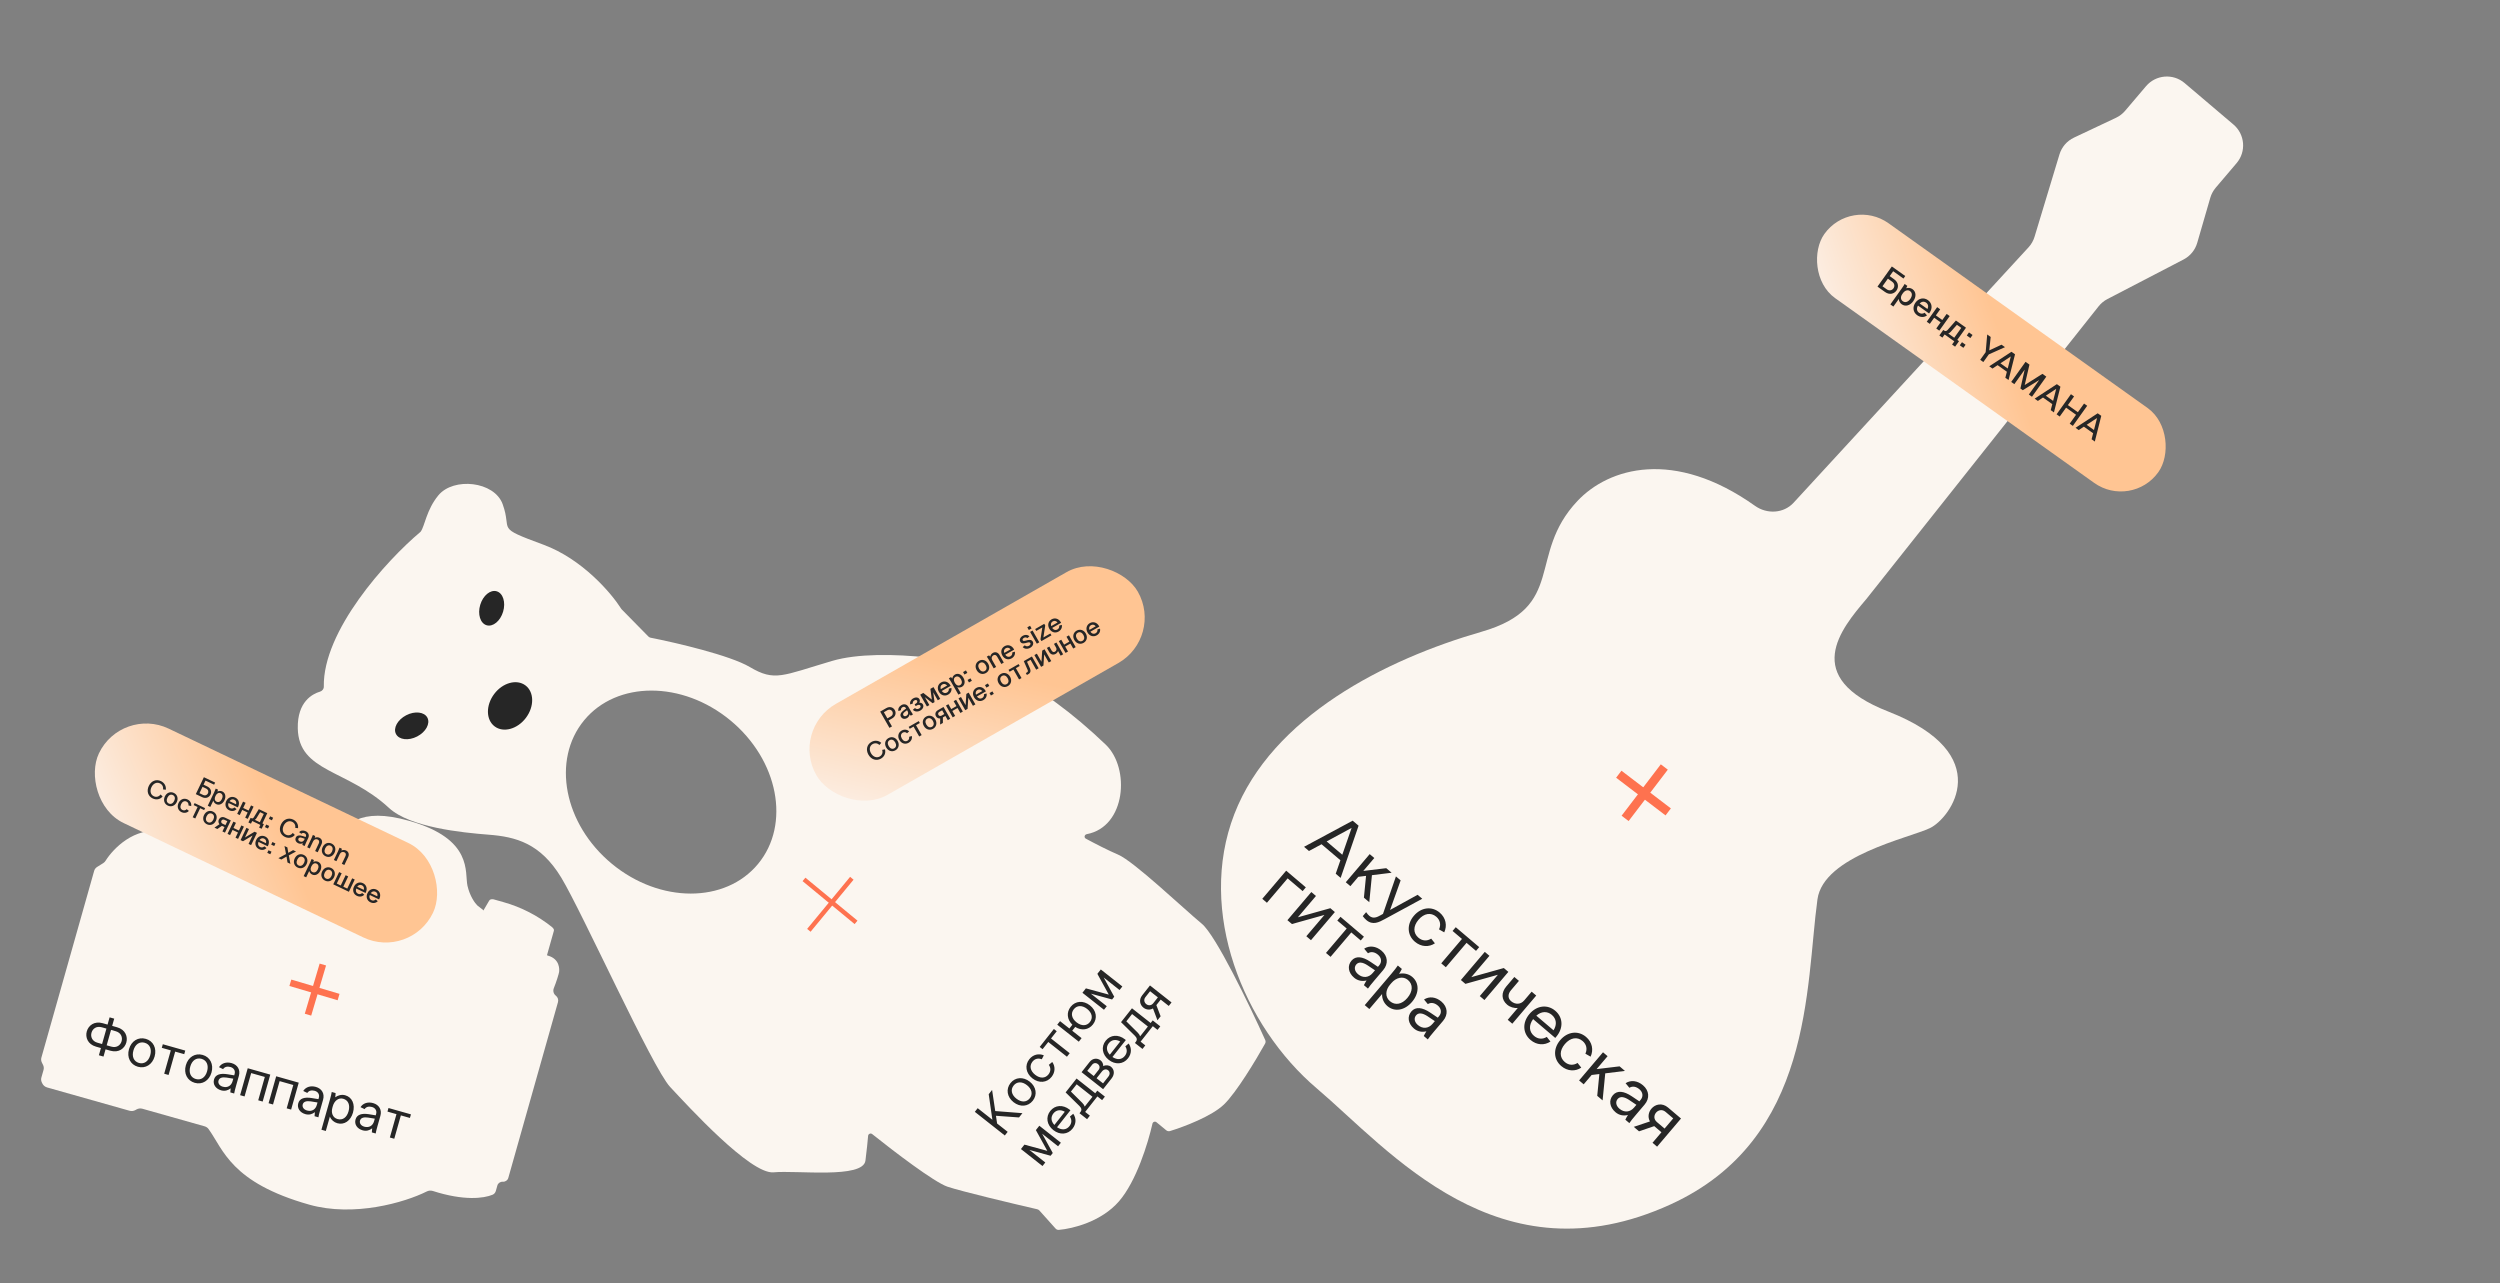 <svg width="1237" height="635" viewBox="0 0 1237 635" fill="none" xmlns="http://www.w3.org/2000/svg">
<rect x="0" y="0" width="1237" height="635" fill="#808080" stroke="none"/>
<path d="M1003.71 122.39L887.476 248.743C882.557 254.09 874.32 254.511 868.398 250.303C828.31 221.813 796.045 231.41 780.498 247.905C755.311 274.628 775.474 300.375 733.001 312.615C685.769 326.226 629.441 354.477 610.742 402.837C592.069 451.13 615.39 507.827 651.484 538.485C687.578 569.143 741.417 634.92 826.705 595.895C897.267 563.607 893.362 488.117 899.273 445.021C902.237 423.406 944.729 414.665 954.967 409.728C965.204 404.791 988.463 373.223 934.271 352.053C890.918 335.118 910.825 311.289 923.487 296.382L1038.39 151.572C1039.57 150.079 1041.06 148.854 1042.75 147.975L1080.44 128.389C1083.72 126.683 1086.16 123.705 1087.19 120.15L1093.65 97.878C1094.18 96.043 1095.1 94.342 1096.33 92.886L1106.68 80.705C1111.52 75.009 1110.82 66.47 1105.13 61.632L1093.64 51.873L1080.93 41.085C1075.24 36.247 1066.7 36.943 1061.86 42.638L1051.53 54.799C1050.29 56.268 1048.74 57.453 1047 58.276L1026.2 68.094C1022.73 69.727 1020.13 72.75 1019.02 76.414L1006.7 117.146C1006.11 119.097 1005.09 120.89 1003.71 122.39Z" fill="#FBF6F0"/>
<path d="M645.242 419.001L669.294 406.062L672.229 408.555L663.352 434.384L660.915 432.314L663.234 425.655L653.902 417.729L647.679 421.071L645.242 419.001ZM656.418 416.338L664.171 422.924L668.785 409.635L656.418 416.338ZM665.893 436.542L677.723 422.613L679.994 424.542L674.561 430.938L685.92 429.575L688.578 431.833L678.83 433.039L677.523 446.42L674.865 444.162L675.92 433.379L672.091 433.846L668.163 438.47L665.893 436.542ZM683.198 452.814L684.307 452.182L690.71 433.643L693.036 435.619L687.809 450.247L701.426 442.746L703.725 444.698L685.063 454.827C682.347 456.285 679.288 457.978 676.076 455.25C675.467 454.732 674.845 454.061 674.294 453.307L675.964 451.341C676.579 452.244 677.086 452.77 677.557 453.17C679.467 454.793 681.449 453.807 683.198 452.814ZM699.579 453.142C703.178 448.905 708.459 448.243 712.364 451.559C715.465 454.193 716.141 458.056 714.603 461.326L712.035 459.86C713.084 457.558 712.585 455.227 710.647 453.581C707.989 451.323 704.582 451.909 701.878 455.094C699.173 458.278 699.168 461.707 701.827 463.965C703.765 465.611 706.071 465.759 708.154 464.429L709.993 466.754C707.085 468.717 703.211 468.621 700.11 465.986C696.205 462.67 696.004 457.351 699.579 453.142ZM718.729 460.636L720.305 458.78L731.907 468.635L730.331 470.491L725.651 466.516L715.397 478.589L713.126 476.661L723.381 464.587L718.729 460.636ZM734.673 470.985L736.971 472.937L728.01 483.487L744.088 478.982L746.331 480.887L734.5 494.816L732.202 492.863L741.163 482.313L725.085 486.819L722.842 484.913L734.673 470.985ZM760.126 492.604L748.295 506.532L746.024 504.604L751.01 498.733C749.199 498.958 747.162 498.325 745.722 497.102C742.843 494.656 742.713 491.161 745.347 488.059L749.298 483.407L751.569 485.336L747.641 489.96C745.995 491.899 746.036 493.983 747.697 495.394C749.802 497.182 752.445 497.044 754.162 495.023L757.855 490.675L760.126 492.604ZM756.773 501.721C760.372 497.485 765.654 496.822 769.558 500.139C773.463 503.455 773.636 508.751 770.038 512.988L769.544 513.569L758.578 504.255C756.377 507.295 756.529 510.428 759.021 512.545C760.959 514.191 763.242 514.366 765.352 513.06L767.164 515.361C764.13 517.361 760.35 517.153 757.304 514.566C753.4 511.25 753.198 505.93 756.773 501.721ZM767.841 502.16C765.543 500.208 762.643 500.367 760.166 502.553L768.695 509.798C770.476 506.972 770.14 504.113 767.841 502.16ZM771.998 514.653C775.597 510.416 780.879 509.754 784.783 513.07C787.884 515.705 788.56 519.568 787.022 522.838L784.454 521.371C785.503 519.069 785.004 516.738 783.066 515.092C780.408 512.834 777.001 513.421 774.297 516.605C771.592 519.79 771.587 523.218 774.246 525.476C776.184 527.123 778.49 527.27 780.573 525.94L782.412 528.265C779.505 530.229 775.63 530.132 772.529 527.498C768.624 524.181 768.423 518.862 771.998 514.653ZM781.336 534.597L793.167 520.668L795.437 522.597L790.004 528.993L801.363 527.63L804.022 529.888L794.274 531.094L792.966 544.475L790.308 542.217L791.363 531.435L787.534 531.901L783.607 536.525L781.336 534.597ZM806.202 555.718L804.208 554.024C804.56 553.274 805.08 552.381 805.514 551.701C803.416 552.207 801.227 551.921 799.344 550.322C796.437 547.852 795.925 544.414 798.065 541.894C800.182 539.402 803.463 539.805 807.415 542.447L811.151 544.953L811.786 544.205C813.173 542.571 812.923 540.452 811.207 538.994C809.573 537.606 807.766 537.264 806.222 538.24L804.336 535.971C806.906 534.292 810.182 534.644 812.951 536.996C816.053 539.63 816.389 543.444 813.755 546.545L809.427 551.64C807.781 553.578 806.961 554.599 806.202 555.718ZM801.291 548.591C803.728 550.661 806.588 550.325 808.54 548.026L809.692 546.67L805.985 544.188C803.617 542.654 801.634 542.351 800.411 543.791C799.235 545.176 799.574 547.133 801.291 548.591ZM819.93 567.378L817.66 565.449L822.082 560.244L818.509 557.209L810.986 559.781L808.383 557.57L816.387 554.882C815.175 552.661 815.7 550.247 817.135 548.558C818.993 546.37 822.374 545.476 825.392 548.04L831.761 553.449L819.93 567.378ZM823.634 558.416L827.915 553.376L824.121 550.154C822.432 548.719 820.491 549.264 819.433 550.51C818.351 551.784 818.123 553.735 819.84 555.194L823.634 558.416ZM636.402 430.812L646.121 439.068L644.545 440.923L637.124 434.62L626.869 446.693L624.571 444.741L636.402 430.812ZM648.841 441.378L651.139 443.33L642.178 453.881L658.256 449.375L660.499 451.28L648.668 465.209L646.37 463.257L655.331 452.706L639.253 457.212L637.01 455.307L648.841 441.378ZM661.697 455.491L663.272 453.636L674.875 463.491L673.299 465.346L668.619 461.371L658.365 473.445L656.094 471.516L666.349 459.443L661.697 455.491ZM676.859 489.154L674.865 487.46C675.217 486.71 675.737 485.817 676.171 485.137C674.073 485.643 671.884 485.357 670.001 483.758C667.094 481.288 666.582 477.85 668.722 475.33C670.839 472.838 674.12 473.241 678.072 475.883L681.808 478.389L682.443 477.641C683.83 476.007 683.58 473.888 681.864 472.43C680.23 471.042 678.423 470.7 676.879 471.676L674.993 469.407C677.563 467.728 680.839 468.08 683.608 470.432C686.71 473.066 687.046 476.879 684.412 479.981L680.084 485.076C678.438 487.014 677.619 488.035 676.859 489.154ZM671.948 482.027C674.385 484.097 677.245 483.761 679.197 481.462L680.349 480.106L676.642 477.624C674.274 476.09 672.291 475.787 671.068 477.227C669.892 478.612 670.231 480.569 671.948 482.027ZM683.852 491.851L677.548 499.273L675.278 497.344L688.449 481.837C690.001 480.009 690.91 478.827 691.646 477.736L693.64 479.429C693.312 480.152 692.722 481.128 692.264 481.836C694.468 481.372 696.925 481.791 698.781 483.367C702.353 486.401 702.277 491.485 698.655 495.749C695.08 499.958 690.075 500.856 686.503 497.822C684.731 496.316 683.756 494.153 683.852 491.851ZM688.485 486.396L687.709 487.31C685.592 489.802 685.174 493.213 687.722 495.377C690.352 497.611 693.652 496.982 696.357 493.797C699.109 490.557 699.267 487.116 696.636 484.882C694.171 482.789 690.743 483.738 688.485 486.396ZM706.47 514.305L704.477 512.611C704.828 511.861 705.348 510.968 705.782 510.288C703.684 510.794 701.496 510.508 699.613 508.909C696.705 506.439 696.193 503.001 698.333 500.481C700.45 497.989 703.731 498.392 707.684 501.035L711.419 503.54L712.054 502.792C713.442 501.158 713.192 499.039 711.475 497.581C709.841 496.193 708.035 495.851 706.49 496.827L704.604 494.558C707.174 492.879 710.45 493.231 713.22 495.583C716.321 498.217 716.657 502.031 714.023 505.132L709.695 510.227C708.049 512.166 707.23 513.186 706.47 514.305ZM701.56 507.178C703.996 509.248 706.856 508.912 708.808 506.614L709.961 505.257L706.253 502.775C703.886 501.241 701.902 500.938 700.679 502.378C699.503 503.763 699.843 505.72 701.56 507.178Z" fill="#262626"/>
<rect x="915.914" y="97.244" width="202.971" height="45.515" rx="22.757" transform="rotate(35.496 915.914 97.244)" fill="url(#paint0_linear_3107_2206)"/>
<path d="M928.98 141.816L936.088 131.849L942.719 136.577L941.828 137.827L936.745 134.202L935.023 136.615L937.21 138.175C941.768 141.425 937.272 147.729 932.714 144.479L928.98 141.816ZM934.122 137.879L931.439 141.642L933.54 143.14C936.209 145.044 938.893 141.282 936.224 139.378L934.122 137.879ZM939.535 147.908L936.841 151.685L935.35 150.622L941.021 142.671C941.659 141.776 942.133 141.022 942.42 140.499L943.755 141.45C943.629 141.746 943.387 142.237 943.176 142.623C944.145 142.285 945.365 142.406 946.317 143.085C948.12 144.371 948.266 146.809 946.696 149.01C945.137 151.197 942.783 151.853 940.98 150.567C940.114 149.949 939.556 148.93 939.535 147.908ZM941.57 145.054L941.246 145.509C940.355 146.758 940.324 148.214 941.474 149.034C942.681 149.895 944.107 149.456 945.191 147.937C946.295 146.389 946.255 144.883 945.048 144.022C943.927 143.222 942.512 143.734 941.57 145.054ZM947.771 149.734C949.331 147.548 951.883 147.033 953.942 148.501C956 149.969 956.331 152.54 954.771 154.726L954.498 155.11L949.017 151.201C948.213 152.598 948.399 153.93 949.506 154.72C950.387 155.348 951.427 155.361 952.298 154.74L953.481 156.055C952.131 157.106 950.262 157.144 948.615 155.969C946.556 154.501 946.212 151.921 947.771 149.734ZM953.05 149.751C952.028 149.021 950.842 149.182 949.839 150.138L953.716 152.902C954.321 151.663 954.059 150.469 953.05 149.751ZM958.505 151.97L960.01 153.043L957.863 156.053L961.058 158.332L963.205 155.322L964.71 156.395L959.566 163.608L958.061 162.534L960.228 159.496L957.033 157.218L954.866 160.256L953.361 159.183L958.505 151.97ZM967.791 158.593L972.775 162.147L968.461 168.195L969.327 168.813L967.383 171.539L965.878 170.466L966.992 168.904L962.207 165.491L961.093 167.053L959.588 165.98L961.532 163.254L961.944 163.547C962.611 164.023 963.134 163.861 963.736 163.197L967.791 158.593ZM965.225 164.174C964.854 164.573 964.453 164.865 964.003 165.016L966.956 167.122L970.439 162.238L968.281 160.699L965.225 164.174ZM971.485 172.108L969.71 170.843L970.794 169.324L972.569 170.589L971.485 172.108ZM974.938 167.267L973.163 166.001L974.247 164.482L976.022 165.748L974.938 167.267ZM982.51 174.252L983.27 165.498L984.988 166.723L984.289 173.379L990.355 170.55L992.073 171.776L984.057 175.356L981.354 179.147L979.806 178.043L982.51 174.252ZM984.287 181.239L995.276 174.06L997.036 175.316L993.828 188.043L992.238 186.909L993.004 183.943L988.418 180.672L985.877 182.373L984.287 181.239ZM989.816 179.763L993.423 182.335L994.951 176.377L989.816 179.763ZM995.143 188.981L1002.24 179.028L1004.17 180.405L1001.83 190.513L1010.59 184.982L1012.52 186.359L1005.42 196.312L1003.87 195.208L1008.99 188.038L1000.88 193.072L999.7 192.231L1001.81 182.9L996.69 190.085L995.143 188.981ZM1006.75 197.258L1017.74 190.08L1019.5 191.335L1016.29 204.063L1014.7 202.929L1015.47 199.962L1010.88 196.692L1008.34 198.392L1006.75 197.258ZM1012.28 195.782L1015.88 198.355L1017.41 192.397L1012.28 195.782ZM1017.6 205.001L1024.7 195.048L1026.25 196.151L1023.19 200.439L1028.13 203.963L1031.19 199.675L1032.74 200.779L1025.64 210.732L1024.09 209.628L1027.23 205.227L1022.29 201.703L1019.15 206.104L1017.6 205.001ZM1026.97 211.676L1037.95 204.498L1039.71 205.753L1036.51 218.481L1034.92 217.347L1035.68 214.38L1031.1 211.11L1028.56 212.81L1026.97 211.676ZM1032.49 210.2L1036.1 212.772L1037.63 206.815L1032.49 210.2Z" fill="#262626"/>
<line x1="823.499" y1="379.508" x2="804.1" y2="404.937" stroke="#FE724F" stroke-width="4.36"/>
<line x1="825.428" y1="401.73" x2="800.977" y2="383.078" stroke="#FE724F" stroke-width="4.36"/>
<path d="M70.466 548.606L101.226 557.298C102.011 557.52 102.71 557.978 103.177 558.624C110.559 568.83 114.147 585.08 152.979 596.053C175.126 602.312 200.252 595.001 211.152 589.538C212.091 589.067 213.194 588.979 214.222 589.309C229.508 594.221 239.351 592.99 243.751 591.145C244.57 590.802 245.11 590.079 245.343 589.254L246.104 586.562C246.428 585.415 247.542 584.654 248.799 584.72C250.055 584.787 251.169 584.025 251.493 582.879L276.096 495.818C276.421 494.671 275.996 493.429 275.014 492.653C273.876 491.753 273.509 490.248 274.028 488.966C275.338 485.73 276.523 481.779 276.641 480.965C276.824 479.704 277.071 474.521 271.111 472.837C266.344 471.489 245.853 455.74 236.203 448.034C235.062 446.945 232.484 443.47 231.307 438.279C229.837 431.79 234.358 415.175 202.467 406.162C177.662 399.153 171.048 407.789 161.566 418.57C153.98 427.195 137.752 425.082 130.587 422.948C119.713 419.984 94.398 413.509 80.13 411.315C66.405 409.205 56.111 419.748 52.233 425.909C51.941 426.373 51.555 426.775 51.079 427.072L48.058 428.963C47.338 429.414 46.819 430.099 46.593 430.896L20.477 523.312C20.255 524.1 20.334 524.946 20.702 525.701L21.324 526.98C21.692 527.735 21.771 528.581 21.548 529.369L20.471 533.181C20.252 533.957 20.325 534.789 20.678 535.536L20.938 536.084C21.393 537.046 22.27 537.776 23.329 538.075L64.097 549.596C65.074 549.872 66.115 549.755 66.975 549.273L67.588 548.929C68.448 548.446 69.489 548.329 70.466 548.606Z" fill="#FBF6F0"/>
<path d="M242.066 445.607L239.435 450.099C239.056 450.746 239.213 451.571 239.811 452.076L253.667 463.786L267.847 474.136C268.793 474.826 270.144 474.414 270.447 473.342L274.049 460.595C274.257 459.859 273.827 459.396 273.146 458.724C266.076 453.057 257.94 448.868 249.221 446.404L244.235 444.995C243.39 444.865 242.489 444.885 242.066 445.607Z" fill="#FBF6F0"/>
<path d="M51.211 522.792L48.931 522.148L49.942 518.57L47.504 517.881C43.369 516.712 42.125 513.212 42.942 510.323C43.766 507.408 46.65 505.103 50.785 506.271L53.223 506.96L54.234 503.382L56.514 504.026L55.502 507.605L57.941 508.294C62.076 509.462 63.327 512.936 62.503 515.851C61.687 518.74 58.795 521.072 54.66 519.903L52.222 519.214L51.211 522.792ZM45.274 510.982C44.727 512.917 45.521 515.174 48.224 515.938L50.504 516.582L52.661 508.948L50.382 508.304C47.678 507.54 45.828 509.021 45.274 510.982ZM54.941 509.593L52.783 517.226L55.063 517.87C57.767 518.634 59.624 517.127 60.17 515.192C60.725 513.231 59.924 511.001 57.22 510.237L54.941 509.593ZM76.513 522.73C75.375 526.759 71.942 528.88 68.231 527.831C64.494 526.775 62.679 523.171 63.817 519.142C64.963 515.087 68.396 512.966 72.134 514.022C75.844 515.07 77.659 518.675 76.513 522.73ZM66.017 519.764C65.148 522.838 66.218 525.23 68.763 525.949C71.281 526.661 73.471 525.19 74.34 522.116C75.201 519.068 74.105 516.668 71.587 515.957C69.042 515.238 66.879 516.716 66.017 519.764ZM80.056 518.464L80.558 516.689L91.663 519.827L91.162 521.603L86.682 520.337L83.416 531.894L81.243 531.279L84.509 519.723L80.056 518.464ZM104.65 530.681C103.511 534.71 100.078 536.831 96.368 535.783C92.63 534.726 90.815 531.122 91.954 527.093C93.1 523.038 96.533 520.917 100.27 521.973C103.981 523.022 105.796 526.626 104.65 530.681ZM94.154 527.715C93.285 530.79 94.355 533.182 96.899 533.901C99.417 534.612 101.608 533.142 102.476 530.067C103.338 527.019 102.241 524.62 99.723 523.908C97.179 523.189 95.015 524.667 94.154 527.715ZM115.873 541.066L113.965 540.526C113.971 539.898 114.048 539.119 114.133 538.513C112.846 539.523 111.247 540.016 109.444 539.507C106.661 538.72 105.225 536.511 105.906 534.099C106.581 531.713 108.97 530.957 112.528 531.534L115.893 532.084L116.095 531.368C116.537 529.804 115.697 528.422 114.053 527.958C112.49 527.516 111.136 527.849 110.379 529.009L108.363 528.038C109.606 526.071 111.976 525.281 114.627 526.03C117.595 526.869 119.029 529.392 118.19 532.361L116.812 537.238C116.287 539.093 116.044 540.055 115.873 541.066ZM110.241 537.7C112.574 538.359 114.44 537.226 115.061 535.026L115.428 533.727L112.09 533.184C109.974 532.873 108.511 533.289 108.121 534.668C107.747 535.993 108.598 537.235 110.241 537.7ZM122.577 528.563L133.736 531.717L129.968 545.049L127.768 544.427L131.034 532.871L124.275 530.961L121.009 542.517L118.809 541.895L122.577 528.563ZM136.658 532.542L147.817 535.696L144.049 549.028L141.849 548.407L145.115 536.85L138.356 534.94L135.09 546.496L132.89 545.875L136.658 532.542ZM157.547 552.843L155.639 552.303C155.645 551.675 155.722 550.896 155.807 550.29C154.52 551.3 152.921 551.793 151.119 551.284C148.335 550.497 146.899 548.288 147.581 545.876C148.255 543.49 150.644 542.734 154.202 543.31L157.567 543.861L157.769 543.145C158.211 541.581 157.371 540.199 155.727 539.735C154.164 539.293 152.81 539.626 152.053 540.786L150.037 539.815C151.28 537.848 153.65 537.058 156.301 537.807C159.269 538.646 160.703 541.169 159.864 544.138L158.486 549.015C157.962 550.87 157.718 551.832 157.547 552.843ZM151.915 549.477C154.248 550.136 156.114 549.003 156.735 546.803L157.102 545.504L153.764 544.961C151.648 544.65 150.185 545.066 149.795 546.445C149.421 547.77 150.272 549.012 151.915 549.477ZM163.219 552.499L161.212 559.603L159.038 558.989L163.233 544.145C163.727 542.396 163.981 541.294 164.145 540.31L166.053 540.849C166.055 541.451 165.955 542.31 165.863 542.942C167.237 541.928 169.063 541.442 170.839 541.944C174.258 542.91 175.808 546.44 174.655 550.521C173.516 554.55 170.348 556.746 166.929 555.78C165.232 555.301 163.878 554.117 163.219 552.499ZM164.695 547.278L164.448 548.152C163.773 550.538 164.56 553.021 166.998 553.71C169.517 554.422 171.593 552.948 172.455 549.9C173.331 546.799 172.355 544.376 169.837 543.665C167.478 542.998 165.414 544.733 164.695 547.278ZM185.891 560.852L183.982 560.313C183.988 559.685 184.065 558.905 184.151 558.3C182.863 559.31 181.264 559.803 179.462 559.293C176.679 558.507 175.242 556.298 175.924 553.886C176.598 551.5 178.987 550.744 182.545 551.32L185.91 551.87L186.113 551.155C186.555 549.591 185.714 548.209 184.071 547.744C182.507 547.302 181.154 547.635 180.397 548.795L178.381 547.825C179.624 545.858 181.994 545.068 184.644 545.817C187.613 546.656 189.047 549.179 188.208 552.148L186.829 557.025C186.305 558.88 186.062 559.842 185.891 560.852ZM180.259 557.486C182.591 558.145 184.457 557.013 185.079 554.813L185.446 553.514L182.107 552.971C179.992 552.659 178.529 553.076 178.139 554.454C177.765 555.78 178.616 557.022 180.259 557.486ZM191.722 550.021L192.223 548.245L203.329 551.383L202.827 553.159L198.348 551.893L195.082 563.45L192.909 562.836L196.175 551.279L191.722 550.021Z" fill="#262626"/>
<rect x="60.102" y="349.379" width="183.159" height="51.762" rx="25.881" transform="rotate(25.51 60.102 349.379)" fill="url(#paint1_linear_3107_2206)"/>
<path d="M96.884 392.934L100.881 384.558L106.453 387.217L105.952 388.267L101.68 386.229L100.712 388.257L102.55 389.134C106.38 390.962 103.852 396.26 100.022 394.432L96.884 392.934ZM100.206 389.319L98.697 392.481L100.463 393.324C102.706 394.394 104.215 391.232 101.972 390.162L100.206 389.319ZM105.565 396.096L104.051 399.27L102.798 398.672L105.986 391.99C106.345 391.238 106.6 390.612 106.746 390.184L107.867 390.719C107.813 390.957 107.696 391.355 107.589 391.67C108.268 391.291 109.195 391.221 109.995 391.602C111.51 392.326 111.939 394.127 111.057 395.977C110.18 397.814 108.509 398.614 106.994 397.891C106.266 397.543 105.715 396.856 105.565 396.096ZM106.71 393.697L106.528 394.079C106.027 395.129 106.194 396.22 107.161 396.681C108.175 397.165 109.183 396.65 109.792 395.373C110.413 394.073 110.185 392.953 109.171 392.469C108.228 392.019 107.239 392.588 106.71 393.697ZM111.955 396.376C112.832 394.538 114.67 393.819 116.4 394.644C118.13 395.47 118.714 397.346 117.837 399.183L117.684 399.505L113.078 397.307C112.662 398.456 112.975 399.426 113.906 399.871C114.646 400.224 115.424 400.097 115.993 399.519L117.049 400.345C116.179 401.307 114.789 401.581 113.405 400.921C111.675 400.095 111.078 398.214 111.955 396.376ZM115.899 395.694C115.04 395.284 114.175 395.56 113.552 396.406L116.81 397.96C117.099 396.955 116.746 396.099 115.899 395.694ZM120.263 396.634L121.528 397.238L120.321 399.768L123.005 401.049L124.213 398.519L125.477 399.123L122.585 405.184L121.32 404.581L122.539 402.027L119.854 400.746L118.635 403.299L117.37 402.696L120.263 396.634ZM128.067 400.358L132.255 402.357L129.829 407.44L130.557 407.787L129.464 410.078L128.199 409.475L128.825 408.162L124.804 406.243L124.178 407.556L122.913 406.952L124.006 404.661L124.352 404.826C124.913 405.094 125.282 404.904 125.644 404.33L128.067 400.358ZM126.884 404.863C126.66 405.21 126.399 405.481 126.083 405.652L128.565 406.836L130.523 402.732L128.71 401.866L126.884 404.863ZM132.602 409.964L131.11 409.252L131.719 407.976L133.211 408.687L132.602 409.964ZM134.543 405.895L133.052 405.184L133.661 403.907L135.152 404.619L134.543 405.895ZM139.046 407.912C140.247 405.394 142.736 404.414 145.063 405.524C146.793 406.35 147.717 408.036 147.466 409.791L146.067 409.622C146.328 408.369 145.733 407.192 144.539 406.622C142.976 405.876 141.252 406.665 140.358 408.538C139.464 410.412 139.93 412.26 141.493 413.006C142.746 413.604 144.058 413.248 144.871 412.128L145.877 413.12C144.721 414.561 142.795 414.975 140.969 414.104C138.643 412.993 137.844 410.43 139.046 407.912ZM150.72 418.61L149.599 418.075C149.642 417.861 149.752 417.416 149.819 417.214C149.134 417.546 148.33 417.602 147.591 417.249C146.326 416.645 145.849 415.495 146.385 414.373C146.886 413.323 148.159 413.111 149.831 413.689L151.206 414.154L151.331 413.892C151.627 413.271 151.379 412.625 150.747 412.324C150.138 412.033 149.518 412.104 149.13 412.549L148.01 411.765C148.739 410.882 149.995 410.676 151.26 411.279C152.644 411.94 153.171 413.29 152.516 414.662L151.491 416.81C151.07 417.693 150.883 418.117 150.72 418.61ZM148.319 416.336C149.25 416.781 150.118 416.433 150.563 415.503L150.79 415.025L149.457 414.565C148.6 414.273 147.934 414.38 147.672 414.929C147.422 415.454 147.675 416.029 148.319 416.336ZM154.812 413.121L155.957 413.668C155.904 413.964 155.838 414.255 155.749 414.535C156.453 414.226 157.273 414.164 158.025 414.523C159.29 415.126 159.71 416.425 159.061 417.786L157.193 421.699L155.929 421.096L157.739 417.301C158.132 416.478 157.924 415.749 157.231 415.418C156.325 414.986 155.408 415.31 154.935 416.3L153.256 419.82L152.003 419.222L154.053 414.927C154.474 414.044 154.649 413.615 154.812 413.121ZM165.531 421.942C164.654 423.78 162.816 424.5 161.098 423.68C159.368 422.854 158.771 420.973 159.648 419.135C160.531 417.286 162.363 416.578 164.093 417.404C165.811 418.223 166.413 420.093 165.531 421.942ZM160.913 419.739C160.298 421.027 160.562 422.164 161.588 422.654C162.614 423.143 163.663 422.633 164.278 421.345C164.887 420.068 164.618 418.943 163.592 418.454C162.566 417.964 161.522 418.462 160.913 419.739ZM168.014 419.421L169.16 419.968C169.106 420.264 169.04 420.555 168.951 420.835C169.655 420.526 170.476 420.464 171.227 420.823C172.492 421.426 172.912 422.725 172.263 424.086L170.396 427.999L169.131 427.396L170.941 423.601C171.334 422.778 171.126 422.049 170.434 421.718C169.527 421.286 168.61 421.61 168.138 422.6L166.458 426.12L165.205 425.522L167.255 421.227C167.676 420.344 167.852 419.915 168.014 419.421ZM73.628 388.883C74.83 386.365 77.319 385.385 79.646 386.496C81.376 387.321 82.3 389.007 82.048 390.762L80.65 390.593C80.91 389.34 80.315 388.163 79.122 387.593C77.559 386.847 75.835 387.636 74.941 389.509C74.047 391.383 74.513 393.231 76.076 393.977C77.329 394.575 78.641 394.22 79.454 393.099L80.46 394.091C79.304 395.532 77.377 395.946 75.552 395.075C73.225 393.964 72.427 391.401 73.628 388.883ZM87.459 396.875C86.582 398.712 84.744 399.432 83.026 398.612C81.296 397.787 80.7 395.905 81.576 394.068C82.459 392.218 84.291 391.51 86.021 392.336C87.739 393.156 88.341 395.025 87.459 396.875ZM82.841 394.671C82.226 395.96 82.49 397.096 83.516 397.586C84.542 398.076 85.591 397.566 86.206 396.277C86.815 395 86.546 393.876 85.52 393.386C84.494 392.896 83.451 393.394 82.841 394.671ZM88.347 397.298C89.229 395.449 91.061 394.741 92.791 395.567C94.235 396.256 94.823 397.664 94.596 398.845L93.248 398.539C93.386 397.696 93.042 396.975 92.29 396.617C91.264 396.127 90.221 396.625 89.611 397.902C89.002 399.179 89.271 400.303 90.297 400.793C91.037 401.146 91.803 400.984 92.371 400.376L93.457 401.231C92.711 402.12 91.24 402.532 89.796 401.843C88.066 401.017 87.47 399.136 88.347 397.298ZM95.823 398.361L96.29 397.383L101.48 399.86L101.013 400.838L99.045 399.898L96.619 404.982L95.354 404.378L97.78 399.295L95.823 398.361ZM106.825 406.116C105.948 407.954 104.111 408.674 102.392 407.854C100.662 407.028 100.066 405.147 100.943 403.309C101.825 401.46 103.657 400.752 105.387 401.578C107.106 402.397 107.708 404.267 106.825 406.116ZM102.208 403.913C101.593 405.201 101.856 406.338 102.882 406.828C103.908 407.317 104.957 406.807 105.572 405.519C106.182 404.242 105.913 403.117 104.886 402.628C103.86 402.138 102.817 402.636 102.208 403.913ZM111.32 411.997L110.055 411.393L111.086 409.234L109.809 408.624L107.538 410.192L106.106 409.509L108.594 407.825C107.99 407.126 107.949 406.228 108.291 405.512C108.764 404.522 109.929 403.891 111.325 404.557L114.213 405.935L111.32 411.997ZM111.553 408.255L112.481 406.31L111.061 405.633C110.369 405.302 109.789 405.626 109.556 406.116C109.328 406.593 109.441 407.247 110.133 407.578L111.553 408.255ZM115.473 406.537L116.738 407.14L115.531 409.67L118.216 410.951L119.423 408.422L120.687 409.025L117.795 415.087L116.53 414.483L117.749 411.93L115.064 410.648L113.845 413.202L112.581 412.598L115.473 406.537ZM121.929 409.617L123.193 410.221L121.206 414.385L125.95 411.536L127.143 412.106L124.25 418.167L122.986 417.564L124.973 413.399L120.229 416.248L119.036 415.679L121.929 409.617ZM126.764 415.631C127.641 413.794 129.479 413.074 131.209 413.9C132.939 414.725 133.524 416.601 132.647 418.439L132.493 418.761L127.887 416.563C127.471 417.712 127.785 418.682 128.715 419.126C129.455 419.479 130.233 419.352 130.802 418.774L131.858 419.6C130.989 420.562 129.598 420.836 128.214 420.176C126.484 419.35 125.888 417.469 126.764 415.631ZM130.708 414.95C129.849 414.54 128.985 414.816 128.362 415.661L131.619 417.216C131.908 416.211 131.555 415.354 130.708 414.95ZM133.731 422.691L132.24 421.98L132.849 420.703L134.34 421.415L133.731 422.691ZM135.673 418.623L134.181 417.911L134.791 416.634L136.282 417.346L135.673 418.623ZM141.518 422.584L140.765 418.606L142.197 419.289L142.648 421.995L145.024 420.639L146.468 421.328L142.902 423.244L143.683 427.44L142.251 426.757L141.772 423.833L139.197 425.3L137.753 424.611L141.518 422.584ZM151.71 427.536C150.833 429.373 148.996 430.093 147.278 429.273C145.547 428.447 144.951 426.566 145.828 424.728C146.71 422.879 148.542 422.171 150.273 422.997C151.991 423.817 152.593 425.686 151.71 427.536ZM147.093 425.332C146.478 426.621 146.741 427.757 147.767 428.247C148.793 428.736 149.843 428.226 150.457 426.938C151.067 425.661 150.798 424.536 149.771 424.047C148.745 423.557 147.702 424.055 147.093 425.332ZM153.013 430.926L151.499 434.1L150.246 433.502L153.434 426.82C153.793 426.068 154.048 425.443 154.194 425.014L155.315 425.549C155.26 425.787 155.144 426.185 155.037 426.501C155.716 426.122 156.643 426.051 157.443 426.433C158.958 427.156 159.387 428.958 158.505 430.807C157.628 432.645 155.957 433.444 154.442 432.721C153.714 432.374 153.163 431.686 153.013 430.926ZM154.158 428.528L153.976 428.909C153.474 429.959 153.642 431.05 154.609 431.512C155.623 431.996 156.631 431.48 157.24 430.204C157.861 428.903 157.633 427.784 156.619 427.3C155.676 426.85 154.687 427.418 154.158 428.528ZM165.285 434.014C164.409 435.851 162.571 436.571 160.853 435.751C159.122 434.925 158.526 433.044 159.403 431.206C160.285 429.357 162.117 428.649 163.848 429.475C165.566 430.295 166.168 432.164 165.285 434.014ZM160.668 431.81C160.053 433.099 160.316 434.235 161.342 434.725C162.368 435.214 163.418 434.704 164.033 433.416C164.642 432.139 164.373 431.014 163.347 430.525C162.32 430.035 161.277 430.533 160.668 431.81ZM172.632 441.255L164.9 437.565L167.793 431.504L169.057 432.107L166.632 437.19L168.6 438.13L171.026 433.047L172.291 433.65L169.865 438.733L171.834 439.673L174.26 434.59L175.524 435.193L172.632 441.255ZM175.145 438.719C176.022 436.881 177.86 436.161 179.59 436.987C181.32 437.813 181.905 439.688 181.028 441.526L180.874 441.848L176.268 439.65C175.852 440.799 176.165 441.769 177.096 442.213C177.836 442.566 178.614 442.44 179.183 441.861L180.239 442.688C179.37 443.65 177.979 443.924 176.595 443.263C174.865 442.438 174.268 440.556 175.145 438.719ZM179.089 438.037C178.23 437.627 177.366 437.903 176.743 438.748L180 440.303C180.289 439.298 179.936 438.441 179.089 438.037ZM181.834 441.91C182.711 440.073 184.548 439.353 186.279 440.179C188.009 441.004 188.593 442.88 187.716 444.718L187.563 445.04L182.957 442.842C182.54 443.991 182.854 444.961 183.785 445.405C184.524 445.758 185.303 445.631 185.872 445.053L186.928 445.879C186.058 446.841 184.668 447.115 183.283 446.455C181.553 445.629 180.957 443.748 181.834 441.91ZM185.777 441.229C184.918 440.819 184.054 441.095 183.431 441.94L186.688 443.495C186.977 442.49 186.625 441.633 185.777 441.229Z" fill="#262626"/>
<line x1="159.749" y1="477.248" x2="152.399" y2="502.064" stroke="#FE724F" stroke-width="3.305"/>
<line x1="167.531" y1="493.345" x2="143.669" y2="486.278" stroke="#FE724F" stroke-width="3.305"/>
<path d="M216.896 245.104C224.416 235.994 244.584 238.115 248.705 249.44C253.665 263.066 244.56 260.542 268.854 269.502C288.136 276.613 302.485 293.482 307.38 301.212C307.459 301.337 307.547 301.448 307.651 301.553L320.835 314.961C321.123 315.255 321.484 315.451 321.887 315.531C334.583 318.041 361.221 324.257 370.999 330.041C383.42 337.388 387.031 334.293 411.796 327.004C436.561 319.716 485.207 327.649 499.554 333.944C513.9 340.239 531.041 353.066 547.125 368.454C559.258 380.061 557.159 409.083 537.753 412.734C536.593 412.952 536.234 414.404 537.271 414.968C541.487 417.263 548.683 420.948 553.198 422.849C561.037 426.15 585.87 449.815 594.667 457.075C601.58 462.781 618.188 497.22 626.033 514.606C626.297 515.19 626.265 515.848 625.952 516.407C621.433 524.492 611.799 540.505 605.676 546.443C599.633 552.305 585.934 557.486 578.918 559.644C578.273 559.842 577.578 559.695 577.057 559.265L572.235 555.285C571.523 554.698 570.44 555.076 570.236 555.975C568.009 565.793 562.248 584.501 553.696 594.385C544.957 604.485 530.783 607.959 523.904 608.546C523.291 608.598 522.701 608.345 522.291 607.887L514.3 598.966C514.02 598.653 513.659 598.437 513.25 598.342C500.875 595.486 475.628 589.477 468.806 587.171C462.264 584.959 442.313 569.74 431.559 561.143C430.783 560.523 429.622 561.035 429.538 562.024C429.311 564.719 428.887 569.039 428.22 574.273C427.064 583.353 394.237 578.971 382.768 580.068C371.299 581.165 340.262 547.099 331.561 537.804C322.859 528.509 287.967 451.12 277.664 434.166C267.362 417.213 255.195 414.036 241.786 413.004C228.377 411.972 202.79 409.329 192.489 399.781C171.692 380.504 147.804 382.101 147.345 360.409C147.065 347.183 154.647 343.321 158.347 342.225C159.421 341.907 160.245 340.907 160.222 339.787C159.662 312.138 191.155 277.386 207.924 263.282C208.02 263.202 208.103 263.12 208.177 263.021C210.167 260.348 210.992 252.258 216.896 245.104ZM289.031 356.401C272.849 376.007 279.001 407.805 302.771 427.424C326.541 447.042 358.928 447.052 375.109 427.446C391.291 407.84 385.14 376.043 361.37 356.425C337.6 336.806 305.213 336.796 289.031 356.401Z" fill="#FBF6F0"/>
<ellipse cx="203.706" cy="359.153" rx="8.758" ry="5.906" transform="rotate(-27.473 203.706 359.153)" fill="#262626"/>
<ellipse cx="252.375" cy="349.285" rx="12.688" ry="9.821" transform="rotate(-53.036 252.375 349.285)" fill="#262626"/>
<ellipse cx="8.758" cy="5.906" rx="8.758" ry="5.906" transform="matrix(-0.285 0.959 0.959 0.285 240.109 290.892)" fill="#262626"/>
<line x1="397.814" y1="435.127" x2="423.575" y2="456.389" stroke="#FE724F" stroke-width="2.214"/>
<line x1="421.487" y1="434.565" x2="400.225" y2="460.326" stroke="#FE724F" stroke-width="2.214"/>
<path d="M497.181 561.839L482.342 550.134L483.763 548.332L491.034 554.067L489.214 541.421L490.886 539.301L492.447 549.748L505.893 550.794L504.221 552.914L492.8 552.09L493.366 555.907L498.602 560.037L497.181 561.839ZM509.52 535.209C512.742 537.751 513.376 541.655 511.035 544.623C508.678 547.612 504.733 547.905 501.51 545.363C498.267 542.805 497.633 538.9 499.99 535.911C502.331 532.944 506.276 532.651 509.52 535.209ZM502.898 543.604C505.357 545.544 507.925 545.471 509.53 543.436C511.119 541.422 510.608 538.887 508.149 536.947C505.711 535.024 503.127 535.118 501.538 537.132C499.933 539.167 500.46 541.681 502.898 543.604ZM510.818 533.563C507.575 531.005 506.941 527.1 509.298 524.111C511.171 521.737 514.022 521.131 516.491 522.185L515.472 524.132C513.734 523.414 512.016 523.848 510.846 525.332C509.24 527.367 509.768 529.881 512.206 531.804C514.644 533.727 517.19 533.637 518.795 531.602C519.966 530.118 520.013 528.402 518.97 526.891L520.646 525.463C522.183 527.569 522.216 530.449 520.343 532.823C517.985 535.812 514.04 536.105 510.818 533.563ZM515.867 519.14L514.447 518.019L521.453 509.137L522.874 510.257L520.048 513.84L529.291 521.13L527.919 522.869L518.677 515.578L515.867 519.14ZM523.123 507.019L524.511 505.26L529.133 508.905L530.604 507.04C527.976 504.486 527.577 500.938 529.75 498.182C532.108 495.193 536.053 494.9 539.296 497.458C542.519 500 543.153 503.905 540.795 506.894C538.621 509.649 535.099 510.104 532.02 508.122L530.532 510.009L535.174 513.671L533.787 515.43L523.123 507.019ZM532.675 505.853C535.134 507.793 537.702 507.72 539.29 505.706C540.895 503.671 540.368 501.157 537.909 499.218C535.471 497.295 532.903 497.367 531.298 499.402C529.709 501.416 530.237 503.93 532.675 505.853ZM551.329 493.19L550.259 494.547L539.769 491.671L547.634 497.875L546.246 499.634L535.583 491.224L537.305 489.04L548.627 492.125L542.973 481.854L544.679 479.691L555.342 488.102L553.954 489.862L546.089 483.658L551.329 493.19ZM520.907 570.512L519.837 571.869L509.347 568.993L517.212 575.197L515.824 576.956L505.161 568.546L506.883 566.362L518.205 569.447L512.552 559.176L514.257 557.013L524.92 565.424L523.532 567.184L515.668 560.98L520.907 570.512ZM521.187 559.171C517.943 556.613 517.309 552.708 519.667 549.719C522.025 546.73 525.953 546.458 529.196 549.017L529.641 549.368L523.02 557.763C525.337 559.315 527.659 559.118 529.164 557.21C530.335 555.726 530.403 554.026 529.376 552.494L531.036 551.087C532.603 553.286 532.551 556.099 530.712 558.431C528.354 561.42 524.409 561.713 521.187 559.171ZM521.214 550.94C519.827 552.699 520.023 554.848 521.713 556.629L526.863 550.099C524.717 548.853 522.602 549.18 521.214 550.94ZM527.266 540.52L532.684 533.652L541.927 540.942L542.947 539.649L546.699 542.609L545.328 544.347L542.996 542.508L536.943 550.182L539.275 552.021L537.887 553.781L534.135 550.821L534.603 550.227C535.422 549.189 535.1 548.246 534.119 547.266L527.266 540.52ZM535.487 545.663C536.094 546.245 536.516 546.887 536.727 547.535L540.556 542.681L532.733 536.51L529.891 540.114L535.487 545.663ZM535.158 530.516L539.171 525.428C540.592 523.626 542.863 523.319 544.644 524.724C545.428 525.343 545.95 526.511 545.877 527.52C547.108 526.874 548.682 527.015 549.7 527.818C551.459 529.206 551.606 531.591 550.018 533.605L545.821 538.926L535.158 530.516ZM542.587 533.522L545.788 536.047L548.43 532.697C549.3 531.595 549.245 530.313 548.291 529.561C547.358 528.825 546.099 529.07 545.229 530.172L542.587 533.522ZM537.966 529.876L541.188 532.418L543.579 529.387C544.332 528.433 544.193 527.257 543.239 526.505C542.285 525.752 541.11 525.891 540.357 526.845L537.966 529.876ZM548.604 524.412C545.36 521.854 544.726 517.949 547.084 514.96C549.442 511.971 553.37 511.699 556.613 514.258L557.058 514.609L550.437 523.003C552.754 524.556 555.076 524.359 556.581 522.451C557.751 520.967 557.82 519.267 556.793 517.735L558.453 516.328C560.02 518.527 559.968 521.34 558.129 523.672C555.771 526.661 551.826 526.953 548.604 524.412ZM548.631 516.18C547.243 517.94 547.44 520.089 549.13 521.87L554.28 515.34C552.134 514.094 550.019 514.421 548.631 516.18ZM554.683 505.761L560.101 498.893L569.344 506.183L570.364 504.89L574.116 507.85L572.745 509.588L570.413 507.749L564.36 515.423L566.692 517.262L565.304 519.022L561.552 516.062L562.02 515.468C562.839 514.43 562.516 513.487 561.536 512.507L554.683 505.761ZM562.904 510.904C563.511 511.486 563.932 512.128 564.143 512.776L567.973 507.921L560.15 501.751L557.308 505.355L562.904 510.904ZM579.675 496.006L578.304 497.744L574.319 494.6L572.162 497.335L574.275 502.853L572.703 504.846L570.491 498.974C568.874 499.934 567.067 499.609 565.774 498.589C564.099 497.268 563.344 494.781 565.166 492.471L569.012 487.595L579.675 496.006ZM572.92 493.497L569.062 490.454L566.771 493.358C565.751 494.651 566.208 496.077 567.161 496.83C568.137 497.599 569.592 497.715 570.629 496.401L572.92 493.497Z" fill="#262626"/>
<rect x="391.109" y="361.113" width="183.159" height="51.762" rx="25.881" transform="rotate(-29.728 391.109 361.113)" fill="url(#paint2_linear_3107_2206)"/>
<path d="M439.666 356.484L441.351 359.434L440.1 360.149L435.504 352.101L438.524 350.377C442.209 348.272 445.12 353.37 441.435 355.474L439.666 356.484ZM439.076 355.451L440.776 354.48C442.934 353.248 441.197 350.205 439.038 351.438L437.339 352.408L439.076 355.451ZM451.724 353.512L450.644 354.128C450.494 353.97 450.19 353.626 450.062 353.455C449.944 354.208 449.532 354.9 448.82 355.306C447.603 356.001 446.387 355.737 445.77 354.658C445.194 353.647 445.745 352.48 447.174 351.436L448.34 350.572L448.195 350.319C447.855 349.722 447.182 349.558 446.574 349.906C445.988 350.24 445.693 350.789 445.837 351.362L444.555 351.835C444.245 350.733 444.791 349.584 446.008 348.889C447.34 348.128 448.75 348.465 449.504 349.785L450.684 351.852C451.17 352.701 451.41 353.097 451.724 353.512ZM448.486 354.188C449.382 353.676 449.592 352.765 449.081 351.869L448.818 351.41L447.68 352.243C446.952 352.78 446.66 353.389 446.961 353.917C447.25 354.422 447.866 354.542 448.486 354.188ZM453.667 349.037L453.07 349.378L452.559 348.482L453.156 348.141C453.764 347.794 454.063 347.197 453.781 346.703C453.551 346.302 452.986 346.244 452.412 346.572C451.815 346.913 451.539 347.497 451.667 348.093L450.389 348.549C450.07 347.483 450.595 346.27 451.835 345.562C453.109 344.834 454.391 345 454.929 345.941C455.27 346.538 455.193 347.176 454.866 347.698C455.598 347.645 456.286 347.891 456.653 348.534C457.204 349.499 456.743 350.797 455.377 351.578C453.999 352.364 452.536 352.149 451.679 351.208L452.732 350.332C453.284 350.9 454.054 350.993 454.8 350.567C455.431 350.207 455.677 349.625 455.422 349.177C455.127 348.66 454.436 348.598 453.667 349.037ZM462.406 347.411L461.454 347.955L457.609 344.929L459.858 348.867L458.641 349.562L455.31 343.729L456.837 342.857L461.064 346.153L460.362 340.845L461.889 339.973L465.219 345.805L464.002 346.5L461.754 342.562L462.406 347.411ZM464.566 342.295C463.557 340.527 464.013 338.607 465.678 337.656C467.343 336.706 469.217 337.295 470.227 339.063L470.404 339.373L465.972 341.904C466.678 342.901 467.654 343.197 468.55 342.685C469.261 342.279 469.601 341.567 469.45 340.77L470.731 340.374C471.026 341.636 470.458 342.935 469.127 343.695C467.462 344.646 465.576 344.063 464.566 342.295ZM466.255 338.667C465.428 339.139 465.162 340.006 465.502 341L468.636 339.21C467.975 338.4 467.07 338.201 466.255 338.667ZM473.676 339.971L475.42 343.025L474.215 343.713L470.543 337.284C470.13 336.56 469.762 335.995 469.493 335.63L470.572 335.014C470.736 335.195 470.996 335.518 471.195 335.785C471.27 335.011 471.741 334.209 472.511 333.77C473.969 332.937 475.694 333.612 476.71 335.391C477.719 337.16 477.424 338.988 475.966 339.821C475.265 340.22 474.386 340.281 473.676 339.971ZM472.359 337.663L472.568 338.03C473.145 339.041 474.137 339.525 475.067 338.994C476.043 338.436 476.194 337.315 475.493 336.086C474.778 334.835 473.729 334.384 472.753 334.941C471.846 335.459 471.749 336.595 472.359 337.663ZM480.886 336.858L479.451 337.678L478.75 336.449L480.185 335.63L480.886 336.858ZM478.651 332.943L477.216 333.763L476.514 332.534L477.949 331.715L478.651 332.943ZM488.928 328.384C489.938 330.152 489.481 332.072 487.828 333.016C486.163 333.967 484.278 333.384 483.268 331.616C482.252 329.836 482.715 327.928 484.379 326.977C486.033 326.033 487.912 326.604 488.928 328.384ZM484.485 330.921C485.193 332.161 486.277 332.593 487.264 332.029C488.252 331.465 488.431 330.312 487.723 329.072C487.021 327.844 485.944 327.424 484.956 327.988C483.969 328.551 483.783 329.693 484.485 330.921ZM488.273 324.906L489.375 324.277C489.588 324.49 489.79 324.71 489.968 324.943C490.116 324.189 490.533 323.479 491.256 323.066C492.473 322.371 493.78 322.766 494.527 324.075L496.678 327.841L495.461 328.536L493.376 324.885C492.924 324.093 492.205 323.848 491.539 324.228C490.667 324.727 490.411 325.665 490.955 326.617L492.889 330.004L491.683 330.693L489.323 326.56C488.838 325.71 488.586 325.321 488.273 324.906ZM495.971 324.362C494.961 322.594 495.418 320.674 497.083 319.723C498.747 318.773 500.622 319.362 501.631 321.13L501.808 321.44L497.377 323.971C498.083 324.968 499.059 325.263 499.954 324.752C500.666 324.345 501.006 323.634 500.855 322.837L502.136 322.44C502.431 323.703 501.863 325.002 500.531 325.762C498.866 326.713 496.981 326.13 495.971 324.362ZM497.66 320.734C496.833 321.206 496.567 322.073 496.906 323.067L500.04 321.277C499.38 320.467 498.475 320.268 497.66 320.734ZM506.053 314.601C507.293 313.893 508.605 314.057 509.36 314.874L508.319 315.743C507.87 315.329 507.227 315.27 506.63 315.611C506.044 315.946 505.805 316.432 506.028 316.823C506.29 317.282 506.857 317.156 507.703 316.932C508.929 316.597 510.313 316.248 511.021 317.488C511.532 318.384 511.145 319.732 509.744 320.532C508.366 321.318 506.881 321.116 506.023 320.175L507.076 319.299C507.629 319.867 508.421 319.947 509.167 319.521C509.822 319.148 510.045 318.579 509.809 318.165C509.546 317.706 508.946 317.775 508.2 317.988C506.895 318.368 505.542 318.745 504.834 317.505C504.283 316.54 504.79 315.322 506.053 314.601ZM513.031 318.502L509.7 312.67L510.906 311.982L514.236 317.814L513.031 318.502ZM509.063 311.74L508.302 310.408L509.669 309.628L510.429 310.96L509.063 311.74ZM514.823 316.368L515.746 310.466L512.738 312.184L512.201 311.242L516.701 308.672L517.18 309.51L516.268 315.406L519.724 313.432L520.261 314.374L515.302 317.206L514.823 316.368ZM519.202 311.096C518.192 309.328 518.649 307.408 520.314 306.457C521.978 305.507 523.853 306.096 524.862 307.864L525.039 308.174L520.608 310.705C521.314 311.702 522.29 311.997 523.185 311.486C523.897 311.079 524.237 310.368 524.086 309.571L525.367 309.174C525.662 310.437 525.094 311.736 523.762 312.496C522.097 313.447 520.212 312.864 519.202 311.096ZM520.891 307.468C520.064 307.94 519.798 308.807 520.137 309.801L523.272 308.011C522.611 307.201 521.706 307.002 520.891 307.468ZM429.702 373.425C428.319 371.002 428.933 368.399 431.172 367.12C432.837 366.169 434.749 366.372 436.047 367.579L435.11 368.632C434.23 367.703 432.923 367.521 431.775 368.176C430.271 369.035 429.936 370.901 430.965 372.704C431.995 374.506 433.779 375.178 435.283 374.319C436.488 373.63 436.944 372.35 436.487 371.043L437.876 370.782C438.401 372.553 437.642 374.372 435.886 375.375C433.647 376.653 431.086 375.847 429.702 373.425ZM444.153 366.619C445.163 368.387 444.707 370.307 443.053 371.251C441.389 372.202 439.503 371.619 438.493 369.851C437.477 368.072 437.94 366.163 439.605 365.212C441.258 364.268 443.137 364.84 444.153 366.619ZM439.71 369.156C440.418 370.396 441.502 370.828 442.49 370.264C443.477 369.7 443.656 368.547 442.948 367.308C442.246 366.079 441.169 365.659 440.182 366.223C439.194 366.787 439.009 367.928 439.71 369.156ZM445.007 366.131C443.991 364.352 444.454 362.443 446.119 361.493C447.508 360.699 449 361.02 449.841 361.879L448.821 362.812C448.208 362.218 447.419 362.09 446.696 362.503C445.709 363.067 445.523 364.208 446.224 365.437C446.926 366.665 448.003 367.085 448.991 366.521C449.702 366.115 450.006 365.393 449.831 364.58L451.153 364.175C451.457 365.295 450.957 366.738 449.568 367.532C447.903 368.482 446.017 367.9 445.007 366.131ZM450.143 360.595L449.606 359.654L454.6 356.802L455.138 357.743L453.243 358.825L456.036 363.716L454.819 364.411L452.026 359.52L450.143 360.595ZM462.788 355.978C463.797 357.746 463.341 359.666 461.688 360.611C460.023 361.561 458.137 360.979 457.128 359.21C456.111 357.431 456.574 355.522 458.239 354.572C459.892 353.627 461.771 354.199 462.788 355.978ZM458.345 358.515C459.053 359.755 460.136 360.187 461.124 359.623C462.111 359.059 462.29 357.907 461.582 356.667C460.881 355.438 459.803 355.018 458.816 355.582C457.829 356.146 457.643 357.287 458.345 358.515ZM470.181 355.638L468.964 356.333L467.778 354.255L466.549 354.957L466.542 357.717L465.164 358.503L465.2 355.499C464.281 355.597 463.52 355.118 463.127 354.429C462.583 353.477 462.729 352.16 464.073 351.393L466.851 349.806L470.181 355.638ZM467.24 353.314L466.172 351.443L464.805 352.223C464.139 352.603 464.075 353.264 464.344 353.735C464.606 354.194 465.208 354.474 465.874 354.094L467.24 353.314ZM468.064 349.113L469.281 348.419L470.671 350.852L473.254 349.377L471.864 346.943L473.081 346.248L476.412 352.081L475.195 352.776L473.792 350.319L471.208 351.794L472.611 354.251L471.394 354.946L468.064 349.113ZM474.275 345.567L475.492 344.872L477.78 348.878L478.144 343.357L479.292 342.701L482.623 348.534L481.406 349.229L479.118 345.222L478.754 350.743L477.606 351.399L474.275 345.567ZM481.973 345.023C480.963 343.255 481.42 341.334 483.085 340.384C484.749 339.433 486.624 340.022 487.633 341.79L487.81 342.1L483.379 344.631C484.085 345.628 485.061 345.924 485.956 345.412C486.668 345.006 487.008 344.294 486.857 343.497L488.138 343.101C488.433 344.364 487.865 345.662 486.533 346.423C484.868 347.373 482.983 346.791 481.973 345.023ZM483.662 341.394C482.835 341.866 482.569 342.734 482.908 343.727L486.043 341.938C485.382 341.127 484.477 340.929 483.662 341.394ZM491.745 343.325L490.31 344.144L489.609 342.916L491.044 342.096L491.745 343.325ZM489.51 339.41L488.075 340.229L487.373 339.001L488.808 338.181L489.51 339.41ZM499.787 334.85C500.797 336.618 500.34 338.538 498.687 339.482C497.022 340.433 495.136 339.85 494.127 338.082C493.111 336.303 493.574 334.394 495.238 333.443C496.892 332.499 498.771 333.071 499.787 334.85ZM495.344 337.387C496.052 338.627 497.136 339.059 498.123 338.495C499.11 337.931 499.29 336.778 498.581 335.539C497.88 334.31 496.803 333.89 495.815 334.454C494.828 335.018 494.642 336.159 495.344 337.387ZM499.554 332.38L499.017 331.438L504.011 328.586L504.549 329.528L502.654 330.609L505.447 335.5L504.23 336.195L501.437 331.304L499.554 332.38ZM506.567 327.126L510.597 324.825L513.928 330.658L512.711 331.352L509.918 326.462L508.173 327.458L509.662 330.84C510.123 331.886 509.944 332.932 508.888 333.536L508.118 333.975L507.581 333.033L508.109 332.732C508.649 332.424 508.714 332.006 508.437 331.387L506.567 327.126ZM511.813 324.131L513.03 323.436L515.318 327.443L515.682 321.922L516.83 321.266L520.16 327.098L518.943 327.793L516.655 323.786L516.291 329.308L515.143 329.963L511.813 324.131ZM522.708 317.909L526.039 323.742L524.833 324.43L523.502 322.099C523.345 322.677 522.895 323.222 522.333 323.544C521.104 324.245 519.87 323.869 519.135 322.583L518.001 320.597L519.207 319.909L520.328 321.872C520.734 322.584 521.38 322.809 522 322.455C522.769 322.015 522.978 321.181 522.519 320.377L521.503 318.598L522.708 317.909ZM523.899 317.229L525.116 316.534L526.506 318.968L529.089 317.493L527.699 315.059L528.916 314.364L532.247 320.197L531.03 320.892L529.627 318.435L527.044 319.91L528.447 322.367L527.23 323.062L523.899 317.229ZM537.257 313.453C538.267 315.221 537.81 317.141 536.157 318.085C534.492 319.036 532.607 318.453 531.597 316.685C530.581 314.906 531.044 312.997 532.709 312.046C534.362 311.102 536.241 311.674 537.257 313.453ZM532.814 315.99C533.522 317.23 534.606 317.662 535.593 317.098C536.581 316.534 536.76 315.381 536.052 314.142C535.35 312.913 534.273 312.493 533.285 313.057C532.298 313.621 532.112 314.762 532.814 315.99ZM538.111 312.965C537.101 311.197 537.558 309.277 539.223 308.327C540.887 307.376 542.762 307.965 543.771 309.733L543.948 310.043L539.517 312.574C540.223 313.571 541.199 313.867 542.094 313.355C542.806 312.949 543.146 312.237 542.995 311.44L544.276 311.044C544.571 312.307 544.003 313.605 542.671 314.366C541.006 315.316 539.121 314.734 538.111 312.965ZM539.8 309.337C538.973 309.809 538.707 310.676 539.046 311.67L542.181 309.88C541.52 309.07 540.615 308.871 539.8 309.337Z" fill="#262626"/>
<defs>
<linearGradient id="paint0_linear_3107_2206" x1="1036.43" y1="124.843" x2="986.906" y2="193.934" gradientUnits="userSpaceOnUse">
<stop stop-color="#FFC593"/>
<stop offset="1" stop-color="#FBF2EB"/>
</linearGradient>
<linearGradient id="paint1_linear_3107_2206" x1="168.852" y1="380.767" x2="109.687" y2="446.265" gradientUnits="userSpaceOnUse">
<stop stop-color="#FFC593"/>
<stop offset="1" stop-color="#FBF2EB"/>
</linearGradient>
<linearGradient id="paint2_linear_3107_2206" x1="499.86" y1="392.501" x2="440.695" y2="457.999" gradientUnits="userSpaceOnUse">
<stop stop-color="#FFC593"/>
<stop offset="1" stop-color="#FBF2EB"/>
</linearGradient>
</defs>
</svg>
